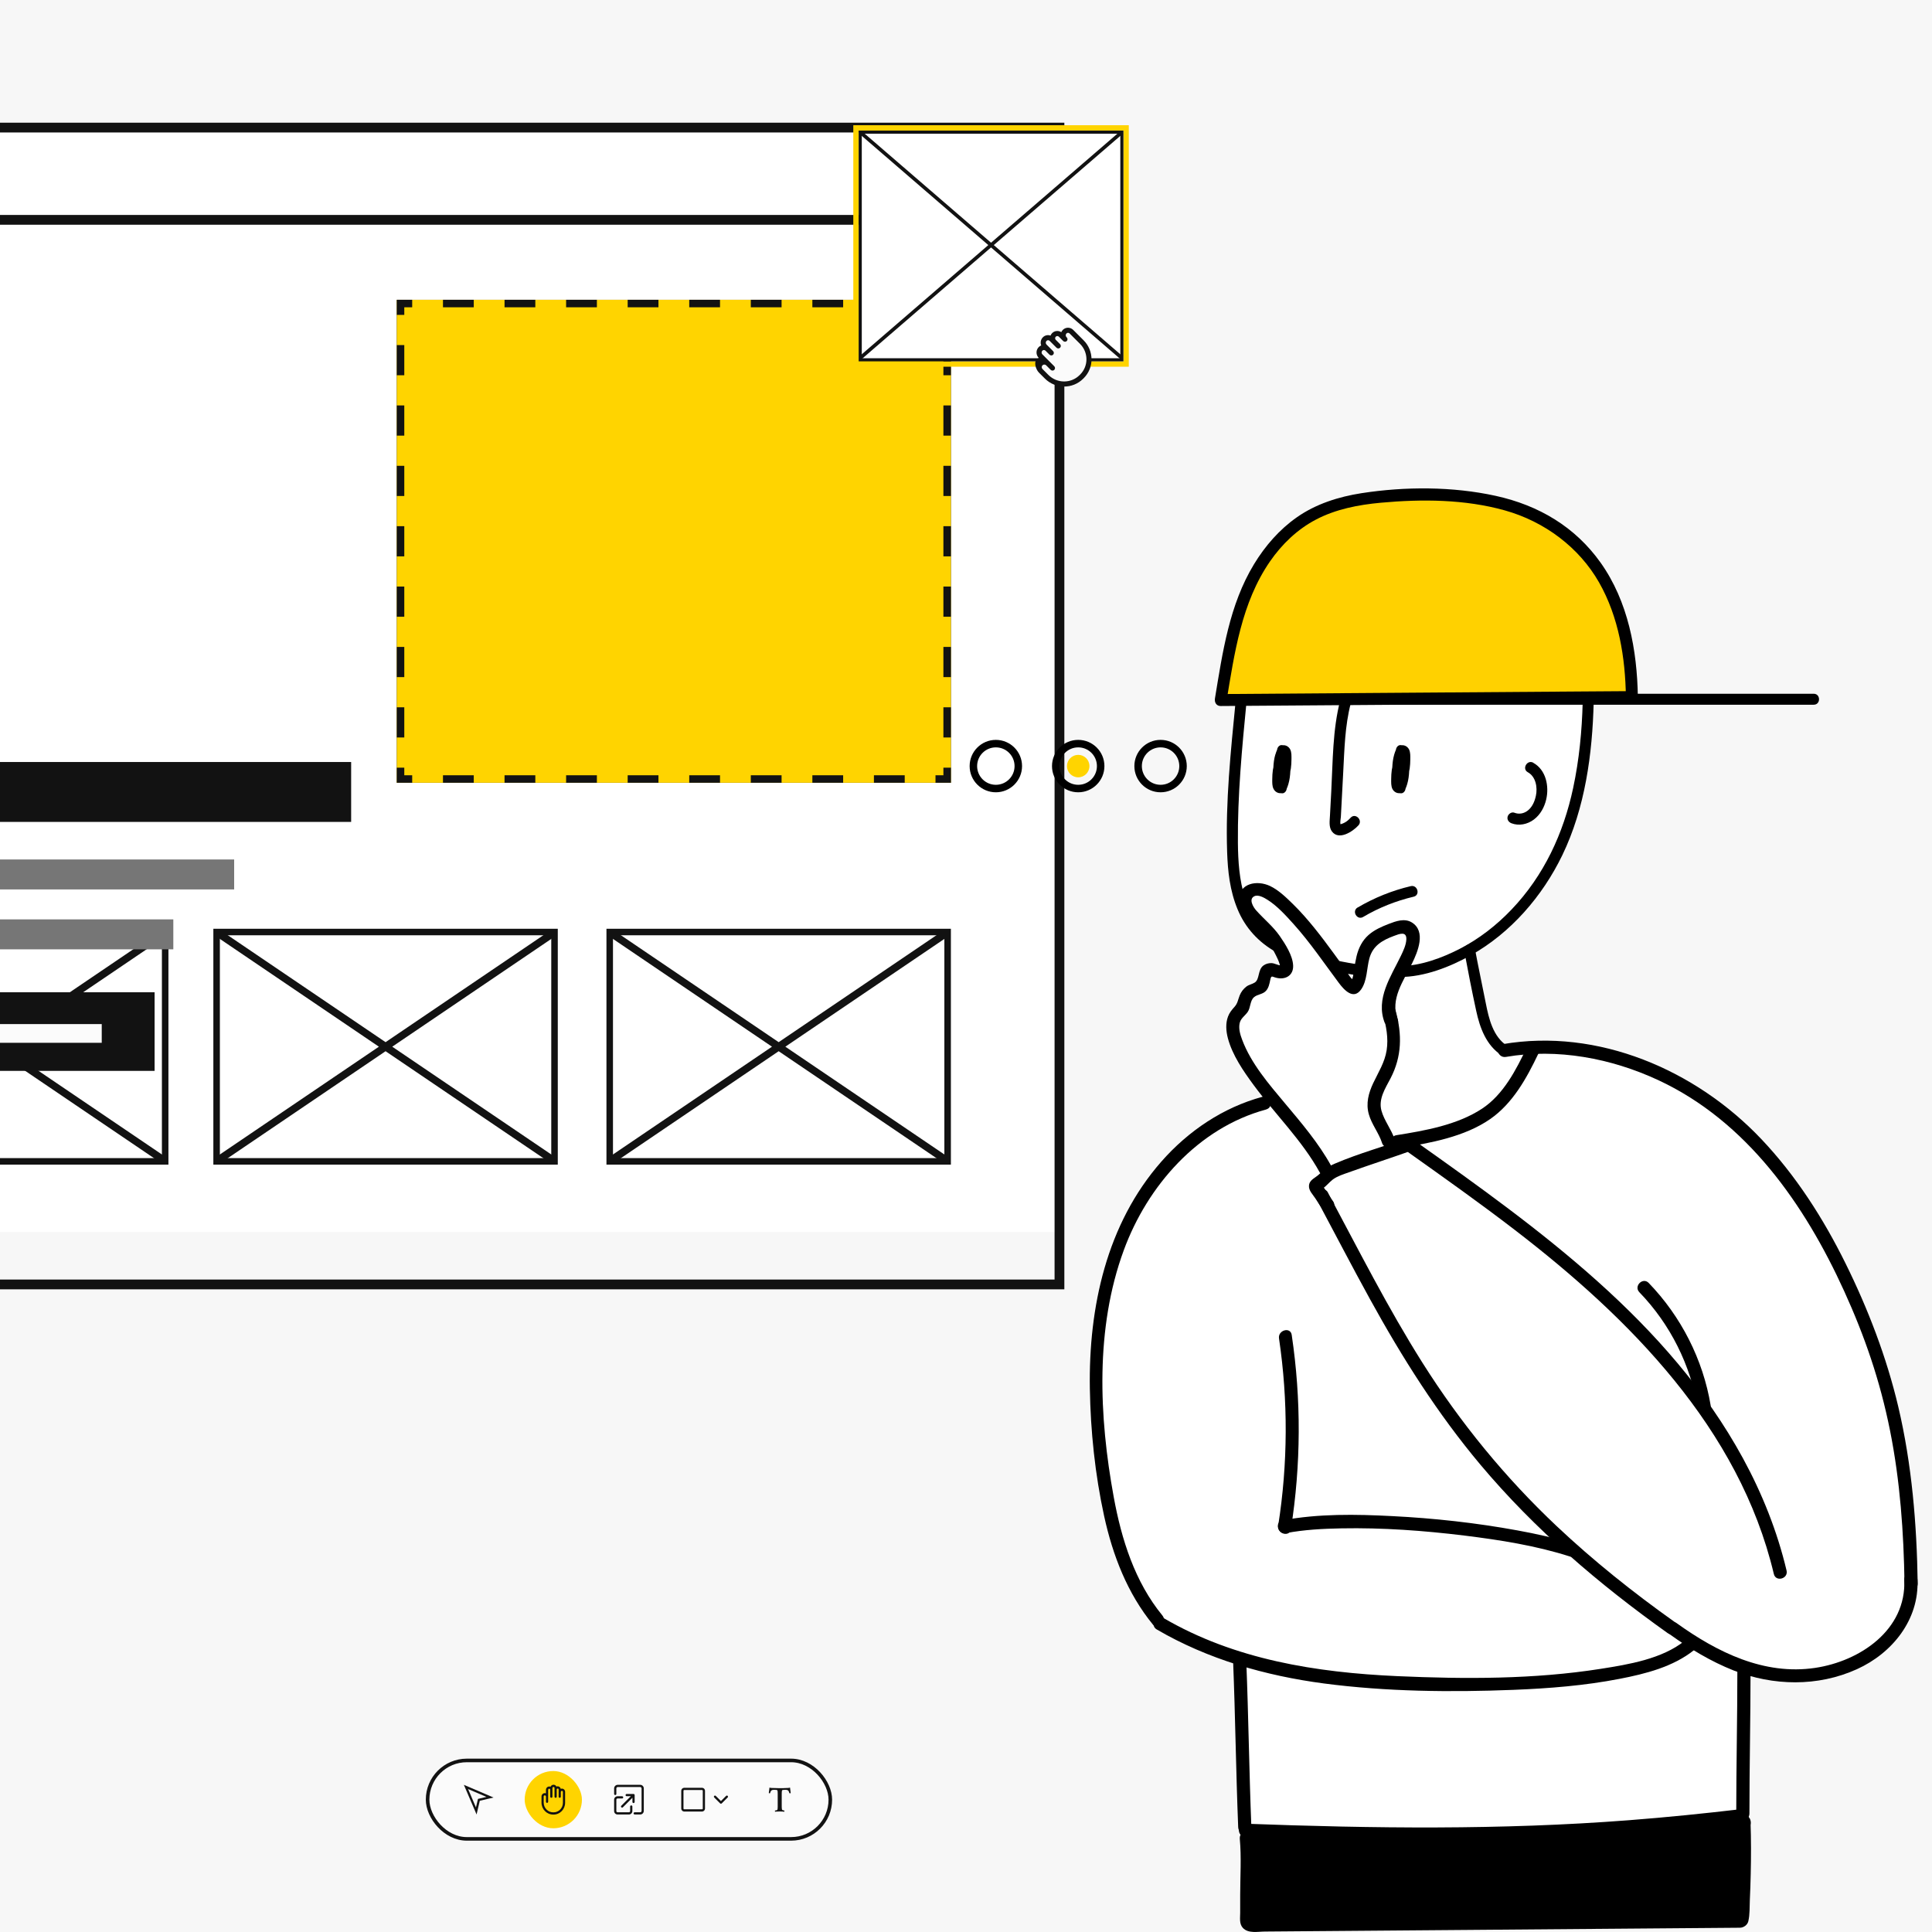 <svg width="1080" height="1080" viewBox="0 0 1080 1080" fill="none" xmlns="http://www.w3.org/2000/svg">
<rect x="0" y="0" width="1080" height="1080" fill="#333333" stroke="none"/>
<g clip-path="url(#clip0_3770_7703)">
<rect width="1080" height="1080" fill="#F7F7F7"/>
<path d="M-148.616 71.32H594.337V688.704H-148.616V71.32Z" fill="white"/>
<path d="M594.977 68.59V720.738H-155.534V68.59H594.977ZM-150.069 715.273H589.511V74.055H-150.069V715.273Z" fill="#121212"/>
<path d="M564.635 96.547V102.012H503.401V96.547H564.635Z" fill="#121212"/>
<path d="M591.381 120.16V125.625H-151.569V120.16H591.381Z" fill="#121212"/>
<path d="M531.553 167.59V437.564H221.814V167.59H531.553ZM225.459 433.92H527.908V171.234H225.459V433.92Z" fill="#121212"/>
<path d="M221.814 167.59H531.553V437.564H221.814V167.59Z" fill="#FFD400"/>
<path d="M226 429.128V433.379H230.419V437.564H221.814V429.128H226ZM264.834 433.379V437.564H247.625V433.379H264.834ZM299.249 433.379V437.564H282.04V433.379H299.249ZM333.664 433.379V437.564H316.458V433.379H333.664ZM368.079 433.379V437.564H350.873V433.379H368.079ZM402.494 433.379V437.564H385.288V433.379H402.494ZM436.909 433.379V437.564H419.703V433.379H436.909ZM471.327 433.379V437.564H454.118V433.379H471.327ZM505.742 433.379V437.564H488.533V433.379H505.742ZM531.553 429.128V437.564H522.948V433.379H527.367V429.128H531.553ZM226 395.381V412.254H221.814V395.381H226ZM531.553 395.381V412.254H527.367V395.381H531.553ZM226 361.634V378.507H221.814V361.634H226ZM531.553 361.634V378.507H527.367V361.634H531.553ZM226 327.887V344.761H221.814V327.887H226ZM531.553 327.887V344.761H527.367V327.887H531.553ZM226 294.14V311.014H221.814V294.14H226ZM531.553 294.14V311.014H527.367V294.14H531.553ZM226 260.394V277.267H221.814V260.394H226ZM531.553 260.394V277.267H527.367V260.394H531.553ZM226 226.647V243.52H221.814V226.647H226ZM531.553 226.647V243.52H527.367V226.647H531.553ZM226 192.9V209.773H221.814V192.9H226ZM531.553 192.9V209.773H527.367V192.9H531.553ZM230.419 167.59V171.775H226V176.027H221.814V167.59H230.419ZM531.553 167.59V176.027H527.367V171.775H522.948V167.59H531.553ZM264.834 167.59V171.775H247.625V167.59H264.834ZM299.249 167.59V171.775H282.04V167.59H299.249ZM333.664 167.59V171.775H316.458V167.59H333.664ZM368.079 167.59V171.775H350.873V167.59H368.079ZM402.494 167.59V171.775H385.288V167.59H402.494ZM436.909 167.59V171.775H419.703V167.59H436.909ZM471.327 167.59V171.775H454.118V167.59H471.327ZM505.742 167.59V171.775H488.533V167.59H505.742Z" fill="#121212"/>
<path d="M311.806 519.184V651.032H119.266V519.184H311.806ZM122.91 647.388H308.161V522.828H122.91V647.388Z" fill="#121212"/>
<path d="M310.888 523.009L219.268 585.107L310.888 647.205L308.538 650.672L215.536 587.635L122.534 650.672L120.184 647.205L211.802 585.107L120.184 523.009L122.534 519.543L215.536 582.577L308.538 519.543L310.888 523.009Z" fill="#121212"/>
<path d="M531.553 519.184V651.032H339.013V519.184H531.553ZM342.657 647.388H527.909V522.828H342.657V647.388Z" fill="#121212"/>
<path d="M530.634 523.009L439.014 585.107L530.634 647.205L528.284 650.672L435.282 587.635L342.28 650.672L339.93 647.205L431.548 585.107L339.93 523.009L342.28 519.543L435.282 582.577L528.284 519.543L530.634 523.009Z" fill="#121212"/>
<path d="M94.151 519.184V651.032H-98.389V519.184H94.151ZM-94.745 647.388H90.507V522.828H-94.745V647.388Z" fill="#121212"/>
<path d="M93.234 523.009L1.614 585.107L93.234 647.205L90.883 650.672L-2.118 587.635L-95.12 650.672L-97.471 647.205L-5.852 585.107L-97.471 523.009L-95.12 519.543L-2.118 582.577L90.883 519.543L93.234 523.009Z" fill="#121212"/>
<path d="M196.296 425.969V459.454H-39.147V425.969H196.296Z" fill="#121212"/>
<path d="M130.896 480.453L130.896 497.196L-39.147 497.196L-39.147 480.453L130.896 480.453Z" fill="#767676"/>
<path d="M96.887 513.938L96.887 530.68L-39.147 530.68L-39.147 513.938L96.887 513.938Z" fill="#767676"/>
<path d="M-39.147 554.68H86.423V598.629H-39.147V554.68Z" fill="#121212"/>
<path d="M56.878 572.469L56.878 582.933L-15.141 582.933L-15.141 572.469L56.878 572.469Z" fill="#FBFBFB"/>
<path d="M567.148 428.247C567.148 422.468 562.463 417.783 556.684 417.783C550.905 417.783 546.22 422.468 546.22 428.247C546.22 434.027 550.905 438.712 556.684 438.712C562.463 438.712 567.148 434.027 567.148 428.247ZM571.334 428.247C571.334 436.338 564.775 442.897 556.684 442.897C548.593 442.897 542.034 436.338 542.034 428.247C542.034 420.157 548.593 413.598 556.684 413.598C564.775 413.598 571.334 420.157 571.334 428.247Z" fill="black"/>
<path d="M613.19 428.247C613.19 422.468 608.505 417.783 602.726 417.783C596.947 417.783 592.262 422.468 592.262 428.247C592.262 434.027 596.947 438.712 602.726 438.712C608.505 438.712 613.19 434.027 613.19 428.247ZM617.376 428.247C617.376 436.338 610.817 442.897 602.726 442.897C594.635 442.897 588.076 436.338 588.076 428.247C588.076 420.157 594.635 413.598 602.726 413.598C610.817 413.598 617.376 420.157 617.376 428.247Z" fill="black"/>
<path d="M609.004 428.247C609.004 431.715 606.193 434.526 602.726 434.526C599.258 434.526 596.447 431.715 596.447 428.247C596.447 424.78 599.258 421.969 602.726 421.969C606.193 421.969 609.004 424.78 609.004 428.247Z" fill="#FFD400"/>
<path d="M659.232 428.247C659.232 422.468 654.547 417.783 648.768 417.783C642.989 417.783 638.304 422.468 638.304 428.247C638.304 434.027 642.989 438.712 648.768 438.712C654.547 438.712 659.232 434.027 659.232 428.247ZM663.418 428.247C663.418 436.338 656.859 442.897 648.768 442.897C640.677 442.897 634.118 436.338 634.118 428.247C634.118 420.157 640.677 413.598 648.768 413.598C656.859 413.598 663.418 420.157 663.418 428.247Z" fill="black"/>
<rect x="239.033" y="984.094" width="225.122" height="43.853" rx="21.927" fill="#FBFBFB"/>
<rect x="239.033" y="984.094" width="225.122" height="43.853" rx="21.927" stroke="#121212" stroke-width="2"/>
<rect x="251.302" y="990.02" width="32" height="32" rx="16" fill="#FBFBFB"/>
<path d="M275.887 1004.83L268.213 1006.64L266.409 1014.31L259.302 997.727L275.887 1004.83ZM266.062 1010.35L267.178 1005.6L271.923 1004.49L261.67 1000.09L266.062 1010.35Z" fill="#121212"/>
<rect x="293.302" y="990.02" width="32" height="32" rx="16" fill="#FFD400"/>
<path fill-rule="evenodd" clip-rule="evenodd" d="M309.445 998.931C309.096 998.931 308.814 999.219 308.814 999.574V1004.36C308.814 1004.7 308.539 1004.98 308.2 1004.98C307.862 1004.98 307.587 1004.7 307.587 1004.36V1000.45C307.587 1000.15 307.347 999.907 307.051 999.907C306.703 999.907 306.42 1000.2 306.42 1000.55V1007.19C306.42 1007.54 306.145 1007.82 305.807 1007.82C305.468 1007.82 305.193 1007.54 305.193 1007.19V1004.26C305.193 1003.91 304.911 1003.62 304.562 1003.62C304.213 1003.62 303.931 1003.91 303.931 1004.26V1007.68C303.931 1010.68 306.314 1013.11 309.254 1013.11H309.445C312.332 1013.11 314.672 1010.72 314.672 1007.78V1001.65C314.672 1001.35 314.433 1001.1 314.137 1001.1C313.788 1001.1 313.505 1001.39 313.505 1001.75V1004.36C313.505 1004.7 313.231 1004.98 312.892 1004.98C312.553 1004.98 312.279 1004.7 312.279 1004.36V1000.36C312.279 1000.05 312.039 999.809 311.743 999.809C311.447 999.809 311.207 1000.05 311.207 1000.36V1004.36C311.207 1004.7 310.933 1004.98 310.594 1004.98C310.255 1004.98 309.981 1004.7 309.981 1004.36V999.477C309.981 999.175 309.741 998.931 309.445 998.931ZM311.038 998.708C311.254 998.612 311.492 998.558 311.743 998.558C312.59 998.558 313.297 999.167 313.467 999.979C313.674 999.897 313.9 999.852 314.137 999.852C315.11 999.852 315.899 1000.66 315.899 1001.65V1007.78C315.899 1011.41 313.009 1014.36 309.445 1014.36H309.254C305.636 1014.36 302.704 1011.37 302.704 1007.68V1004.26C302.704 1003.21 303.536 1002.37 304.562 1002.37C304.784 1002.37 304.996 1002.41 305.193 1002.48V1000.55C305.193 999.504 306.025 998.656 307.051 998.656C307.299 998.656 307.534 998.708 307.748 998.802C308.038 998.141 308.689 997.68 309.445 997.68C310.149 997.68 310.756 998.1 311.038 998.708Z" fill="#121212"/>
<path fill-rule="evenodd" clip-rule="evenodd" d="M349.694 1003.46C349.694 1003.12 349.972 1002.84 350.316 1002.84H354.151C354.495 1002.84 354.773 1003.12 354.773 1003.46V1007.3C354.773 1007.64 354.495 1007.92 354.151 1007.92C353.808 1007.92 353.529 1007.64 353.529 1007.3V1004.96L348.199 1010.29C347.956 1010.54 347.562 1010.54 347.319 1010.29C347.076 1010.05 347.076 1009.66 347.319 1009.41L352.65 1004.08H350.316C349.972 1004.08 349.694 1003.81 349.694 1003.46ZM345.202 1005.36C344.84 1005.36 344.546 1005.66 344.546 1006.02V1012.41C344.546 1012.77 344.84 1013.07 345.202 1013.07H351.594C351.957 1013.07 352.251 1012.77 352.251 1012.41V1009.85C352.251 1009.51 352.529 1009.23 352.873 1009.23C353.216 1009.23 353.495 1009.51 353.495 1009.85V1012.41C353.495 1013.46 352.644 1014.31 351.594 1014.31H345.202C344.153 1014.31 343.302 1013.46 343.302 1012.41V1006.02C343.302 1004.97 344.153 1004.12 345.202 1004.12H347.759C348.103 1004.12 348.381 1004.4 348.381 1004.74C348.381 1005.08 348.103 1005.36 347.759 1005.36H345.202Z" fill="#121212"/>
<path fill-rule="evenodd" clip-rule="evenodd" d="M345.306 998.97C344.886 998.97 344.546 999.311 344.546 999.731V1002.82C344.546 1003.17 344.267 1003.44 343.924 1003.44C343.58 1003.44 343.302 1003.17 343.302 1002.82V999.731C343.302 998.624 344.199 997.727 345.306 997.727H357.883C358.99 997.727 359.887 998.624 359.887 999.731V1012.31C359.887 1013.41 358.99 1014.31 357.883 1014.31H354.791C354.447 1014.31 354.169 1014.03 354.169 1013.69C354.169 1013.35 354.447 1013.07 354.791 1013.07H357.883C358.303 1013.07 358.643 1012.73 358.643 1012.31V999.731C358.643 999.311 358.303 998.97 357.883 998.97H345.306Z" fill="#121212"/>
<path d="M392.436 1011.41V1012.66H382.484V1011.41H392.436ZM392.851 1011V1001.04C392.85 1000.82 392.664 1000.63 392.436 1000.63H382.484C382.256 1000.63 382.07 1000.82 382.07 1001.04V1011C382.07 1011.22 382.256 1011.41 382.484 1011.41V1012.66L382.315 1012.65C381.535 1012.57 380.914 1011.95 380.835 1011.17L380.826 1011V1001.04C380.826 1000.19 381.479 999.48 382.315 999.396L382.484 999.387H392.436L392.605 999.396C393.442 999.48 394.095 1000.19 394.095 1001.04V1011L394.086 1011.17C394.007 1011.95 393.386 1012.57 392.605 1012.65L392.436 1012.66V1011.41C392.665 1011.41 392.851 1011.23 392.851 1011Z" fill="#121212"/>
<path d="M406.765 1003.92C406.977 1004.13 407.004 1004.46 406.845 1004.7L406.765 1004.8L403.449 1008.12L403.354 1008.19C403.252 1008.26 403.132 1008.3 403.008 1008.3C402.885 1008.3 402.765 1008.26 402.663 1008.19L402.569 1008.12L399.251 1004.8L399.172 1004.7C399.013 1004.46 399.039 1004.13 399.251 1003.92C399.494 1003.68 399.888 1003.68 400.131 1003.92L403.009 1006.8L405.886 1003.92L405.984 1003.84C406.225 1003.68 406.553 1003.71 406.765 1003.92Z" fill="#121212"/>
<path d="M433.266 1012.76C433.213 1012.7 433.186 1012.6 433.186 1012.44C433.186 1012.2 433.213 1012.08 433.266 1012.08C433.372 1012.08 433.525 1012.06 433.724 1012.02C433.924 1011.98 434.109 1011.93 434.282 1011.86C434.455 1011.78 434.555 1011.71 434.581 1011.64C434.687 1011.25 434.741 1010.7 434.741 1009.99V1002.77C434.741 1001.66 434.681 1001.01 434.561 1000.84C434.455 1000.61 433.824 1000.5 432.668 1000.5C432.017 1000.5 431.539 1000.63 431.233 1000.9C430.928 1001.15 430.675 1001.64 430.476 1002.35C430.463 1002.43 430.396 1002.47 430.277 1002.47C430.038 1002.47 429.865 1002.42 429.759 1002.31L430.137 999.285C430.43 999.352 430.689 999.405 430.915 999.445C431.14 999.471 431.34 999.484 431.512 999.484C432.708 999.511 433.664 999.538 434.382 999.564C435.112 999.577 435.677 999.591 436.076 999.604C436.487 999.604 436.793 999.604 436.992 999.604C437.192 999.604 437.351 999.604 437.47 999.604C437.603 999.591 437.756 999.584 437.929 999.584C438.101 999.571 438.367 999.557 438.726 999.544C439.085 999.518 439.596 999.498 440.26 999.484C440.433 999.484 440.632 999.471 440.858 999.445C441.084 999.405 441.343 999.352 441.635 999.285L442.014 1002.33C441.921 1002.43 441.741 1002.47 441.476 1002.47C441.37 1002.47 441.303 1002.44 441.277 1002.37C441.091 1001.64 440.845 1001.15 440.539 1000.9C440.234 1000.63 439.755 1000.5 439.104 1000.5C437.882 1000.5 437.238 1000.61 437.172 1000.84C437.052 1001.21 436.992 1001.84 436.992 1002.71V1009.91C436.992 1010.62 437.052 1011.2 437.172 1011.64C437.185 1011.69 437.271 1011.76 437.431 1011.84C437.603 1011.91 437.789 1011.97 437.989 1012.02C438.188 1012.06 438.327 1012.08 438.407 1012.08C438.46 1012.08 438.487 1012.2 438.487 1012.44C438.487 1012.5 438.48 1012.56 438.467 1012.62C438.467 1012.67 438.46 1012.72 438.447 1012.76C437.955 1012.72 437.504 1012.68 437.092 1012.66C436.68 1012.63 436.288 1012.62 435.916 1012.62C435.677 1012.62 435.365 1012.63 434.98 1012.66C434.608 1012.67 434.256 1012.68 433.924 1012.7C433.591 1012.72 433.372 1012.74 433.266 1012.76Z" fill="#121212"/>
<rect x="478.5" y="71.5" width="151" height="132" stroke="#FFD400" stroke-width="3"/>
<path d="M481 200L627 74M481 74L627 200" stroke="#FFD400" stroke-width="3"/>
<rect x="480.871" y="73.871" width="146.259" height="127.259" fill="white" stroke="#121212" stroke-width="1.741"/>
<path d="M481 200L627 74M481 74L627 200" stroke="#121212" stroke-width="2"/>
<path d="M591 186.932L594.5 187.432C596 185.932 595 186.432 596 185.432C597 184.432 597.5 185.432 599 185.932C600.5 186.432 600.5 186.932 601.5 187.432C602.5 187.932 602.5 189.432 604 190.932L606.5 193.432C607.5 194.432 607.5 194.932 608 196.686L608.052 196.871C608.501 198.443 608.518 198.504 609 200.432C609.5 202.432 608.5 204.432 608 205.432C607.5 206.432 607.5 207.432 606.5 208.432C605.5 209.432 605.5 210.432 604.5 210.932C603.5 211.432 602.762 212.432 601.5 213.432C600.238 214.432 599 214.432 597.5 214.932C596 215.432 596 214.932 595 214.432C594 213.932 593.5 213.932 592 213.932C590.5 213.932 591 213.432 588 212.432C585 211.432 586.5 211.932 584.5 210.432C582.5 208.932 583.5 209.432 583 208.432C582.5 207.432 582 206.932 582 205.432C582 203.932 582.5 204.432 582.5 203.432C582.5 202.432 583 202.432 582.5 199.432C582 197.432 582 198.432 582 196.932C582 195.432 582 196.432 582.5 195.432C583 194.432 583 194.932 584 193.432V191.932C584 191.532 584.333 190.432 584.5 189.932L587 189.432L589.5 188.932L591 186.932Z" fill="#FBFBFB"/>
<path fill-rule="evenodd" clip-rule="evenodd" d="M585.012 190.547C584.443 191.115 584.447 192.041 585.021 192.615L588.681 196.275C589.238 196.832 589.242 197.732 588.689 198.284C588.137 198.837 587.238 198.833 586.68 198.276L584.438 196.033C583.951 195.546 583.165 195.543 582.683 196.025C582.114 196.594 582.118 197.52 582.692 198.094L589.344 204.746C589.901 205.303 589.905 206.203 589.353 206.755C588.8 207.308 587.901 207.304 587.344 206.747L584.824 204.227C584.25 203.653 583.324 203.649 582.755 204.218C582.187 204.787 582.19 205.713 582.764 206.286L586.071 209.594C590.907 214.429 598.714 214.462 603.508 209.668L603.821 209.355C608.529 204.647 608.497 196.98 603.748 192.232L597.922 186.406C597.436 185.92 596.65 185.916 596.168 186.399C595.599 186.968 595.603 187.894 596.176 188.467L596.333 188.623C596.89 189.181 596.894 190.08 596.341 190.633C595.789 191.185 594.889 191.181 594.332 190.624L591.932 188.224C591.445 187.737 590.66 187.734 590.177 188.216C589.695 188.699 589.698 189.484 590.184 189.971L592.585 192.371C593.142 192.928 593.146 193.828 592.593 194.38C592.041 194.933 591.142 194.929 590.584 194.372L586.767 190.554C586.28 190.067 585.494 190.064 585.012 190.547ZM587.251 187.589C587.448 187.082 587.751 186.607 588.16 186.199C589.54 184.818 591.676 184.646 593.262 185.679C593.469 185.208 593.765 184.767 594.15 184.381C595.738 182.794 598.322 182.805 599.923 184.406L605.749 190.232C611.611 196.094 611.651 205.56 605.838 211.373L605.526 211.685C599.626 217.585 590.021 217.544 584.071 211.594L580.764 208.287C579.076 206.599 577.807 202.617 579.48 200.943C579.842 200.581 580.252 200.299 580.691 200.094C579.003 198.406 578.992 195.681 580.665 194.008C581.069 193.604 581.537 193.304 582.037 193.107C581.443 191.567 581.761 189.763 582.994 188.529C584.142 187.382 585.81 187.069 587.251 187.589Z" fill="#121212"/>
<g clip-path="url(#clip1_3770_7703)">
<path d="M649.04 649.327C664.067 632.227 683.514 619.091 705.581 613.129C705.581 613.129 705.581 613.129 705.613 613.129C703.911 610.967 702.209 608.805 700.572 606.61C694.809 598.781 688.589 589.805 686.101 580.273C685.086 576.375 684.759 572.083 686.199 568.25C686.985 566.154 688.262 564.582 689.735 562.944C691.666 560.814 691.667 559.078 692.714 556.457C693.5 554.492 694.744 552.854 696.414 551.544C697.887 550.397 699.655 550.201 701.128 549.251C704.042 547.416 702.667 542.011 706.137 539.62C707.381 538.768 708.855 538.375 710.361 538.375C711.998 538.375 713.635 539.358 715.173 539.554C715.075 539.096 714.977 538.637 714.813 538.178C714.355 536.77 713.667 535.394 713.013 534.051C712.521 533.035 711.965 532.053 711.408 531.07C702.47 525.632 695.693 517.999 691.667 508.205C687.476 498.082 686.199 487.01 685.839 476.167C684.922 448.748 687.738 421.166 690.39 393.911H683.22C679.291 393.911 679.258 387.785 683.22 387.785H886.891C887.906 387.785 889.052 388.342 889.543 389.292C892.13 394.402 890.427 401.806 890.034 407.375C889.445 415.237 888.528 423.066 887.284 430.83C884.894 445.702 881.129 460.41 874.974 474.201C864.465 497.787 847.015 518.982 824.752 532.347C826.553 541.88 828.583 551.347 830.449 560.847C832.02 568.938 834.246 578.143 840.958 583.483C894.061 574.868 948.081 598.388 984.422 636.682C1003.77 657.091 1019.09 681.037 1031.53 706.196C1044.2 731.78 1054.48 758.576 1061.03 786.388C1068.66 818.818 1071.38 852.134 1071.84 885.318C1071.84 885.547 1071.74 885.711 1071.74 885.907C1071.41 907.004 1056.81 924.529 1037.92 933.079C1019.13 941.596 998.009 942.448 978.365 936.945C978.3 962.562 977.776 988.179 977.743 1013.76C977.743 1014.55 977.514 1015.14 977.186 1015.66C976.794 1017.07 975.68 1018.35 973.88 1018.55C902.508 1027.03 830.907 1029.98 759.044 1028.64C737.665 1028.24 718.022 1026.6 696.676 1025.79C693.369 1025.65 691.699 1023 693.074 1020.87C691.863 990.472 690.422 960.039 689.211 929.64C674.38 924.824 660.04 918.633 646.486 910.738C645.537 910.181 645.013 909.428 644.816 908.609C644.686 908.478 644.555 908.347 644.424 908.216C630.051 890.69 621.866 869.43 617.053 847.449C611.979 824.191 609.458 799.982 609.065 776.2C608.312 730.764 618.396 684.116 649.073 649.229L649.04 649.327Z" fill="white"/>
<path d="M974.044 1018.61C902.967 1027.06 831.661 1030.04 760.092 1028.7C738.746 1028.31 717.4 1027.62 696.087 1026.83C691.372 1026.67 691.34 1019.3 696.087 1019.46C767.524 1022.12 839.027 1023.03 910.366 1017.53C931.646 1015.89 952.862 1013.73 974.044 1011.24C978.726 1010.68 978.693 1018.05 974.044 1018.61Z" fill="black"/>
<path d="M1064.63 885.316C1064.21 856.653 1062.18 827.924 1056.55 799.752C1050.92 771.58 1042.3 746.782 1030.91 721.754C1008.85 673.305 976.499 626.854 926.964 603.792C900.675 591.573 870.587 585.873 841.809 590.82C837.16 591.606 835.196 584.53 839.845 583.711C893.341 574.506 947.95 598.125 984.553 636.714C1003.9 657.122 1019.22 681.069 1031.66 706.227C1044.11 731.385 1054.61 758.607 1061.16 786.419C1068.79 818.817 1071.51 852.132 1072 885.316C1072.07 890.066 1064.7 890.066 1064.63 885.316Z" fill="black"/>
<path d="M780.554 634.586C796.596 632.03 814.537 628.886 828.386 619.812C840.401 611.95 847.539 598.027 853.53 585.415C855.56 581.124 861.911 584.858 859.881 589.15C853.399 602.745 845.64 616.798 833.002 625.577C818.63 635.536 799.412 639.008 782.518 641.694C777.869 642.448 775.872 635.339 780.554 634.586Z" fill="black"/>
<path d="M824.425 529.988C826.324 540.307 828.583 550.593 830.58 560.879C832.283 569.494 834.607 579.453 842.432 584.596C845.706 586.758 842.661 592.065 839.354 589.903C830.777 584.301 827.241 574.539 825.178 564.941C822.788 553.901 820.595 542.764 818.532 531.626C817.812 527.76 823.705 526.122 824.425 529.988Z" fill="black"/>
<path d="M746.636 536.801C748.994 537.326 751.384 537.784 753.773 538.21C754.952 538.407 756.098 538.603 757.277 538.8C757.833 538.898 758.39 538.963 758.979 539.062C759.274 539.095 759.536 539.127 759.83 539.193C759.143 539.095 760.321 539.258 760.42 539.258C761.991 539.455 763.563 540.536 763.497 542.338C763.432 543.812 762.122 545.613 760.42 545.417C755.247 544.762 750.107 543.844 744.999 542.763C743.428 542.436 742.38 540.503 742.871 538.996C743.395 537.358 744.967 536.507 746.636 536.867V536.801Z" fill="black"/>
<path d="M890.886 392.436C890.165 421.459 886.106 451.663 873.337 478.066C862.239 500.997 844.527 521.503 822.166 534.017C810.576 540.536 796.171 546.137 782.682 546.137C778.753 546.137 778.721 540.012 782.682 540.012C793.944 540.012 806.124 535.491 815.978 530.413C826.848 524.812 836.571 517.245 844.985 508.4C863.025 489.531 873.992 465.88 879.394 440.525C882.766 424.735 884.338 408.585 884.731 392.468C884.829 388.537 890.951 388.505 890.853 392.468L890.886 392.436Z" fill="black"/>
<path d="M713.374 532.251C703.519 526.747 696.12 518.722 691.798 508.272C687.477 497.822 686.331 487.077 685.971 476.234C685.021 448.16 688.001 419.955 690.718 392.045C691.111 388.147 697.233 388.114 696.84 392.045C694.287 418.317 691.766 444.688 691.995 471.124C692.093 481.508 692.781 492.024 695.956 501.982C699.492 512.956 706.4 521.375 716.451 526.977C719.889 528.909 716.811 534.183 713.374 532.284V532.251Z" fill="black"/>
<path d="M683.351 387.816C769.259 387.816 855.167 387.816 941.076 387.816C965.335 387.816 989.628 387.816 1013.89 387.816C1017.82 387.816 1017.85 393.942 1013.89 393.942C927.98 393.942 842.072 393.942 756.164 393.942C731.904 393.942 707.611 393.942 683.351 393.942C679.423 393.942 679.39 387.816 683.351 387.816Z" fill="black"/>
<path d="M682.402 391.357C685.545 372.357 688.688 350.966 695.89 333.113C703.126 315.26 714.814 298.586 731.478 288.955C747.356 279.75 766.28 277.653 784.614 276.932C816.895 275.655 851.73 278.931 876.546 299.634C902.999 321.713 911.872 355.257 912.265 389.719L682.402 391.357Z" fill="#FFD100"/>
<path d="M679.16 390.472C683.416 364.692 687.214 338.027 701.063 315.292C707.251 305.137 715.174 296.03 724.93 289.184C735.603 281.682 748.306 277.686 761.107 275.688C785.498 271.92 811.984 271.888 836.146 277.194C860.307 282.501 880.573 294.622 894.684 314.441C910.169 336.192 915.178 363.48 915.571 389.686C915.571 391.488 914.033 392.995 912.232 393.028C886.237 393.224 860.275 393.388 834.279 393.585C793.159 393.879 752.038 394.174 710.918 394.469C701.39 394.535 691.863 394.6 682.336 394.666C678.047 394.666 678.047 388.016 682.336 387.983C708.331 387.786 734.293 387.623 760.289 387.426C801.409 387.131 842.53 386.836 883.65 386.541C893.178 386.476 902.705 386.41 912.232 386.345L908.892 389.686C908.565 367.607 904.931 344.971 893.865 325.546C882.799 306.12 863.548 291.575 841.22 285.318C818.925 279.062 794.763 278.931 771.845 281.027C759.405 282.174 746.734 284.598 735.603 290.461C725.225 295.899 716.614 304.187 709.968 313.785C693.991 336.913 690.063 365.15 685.577 392.241C684.89 396.467 678.44 394.666 679.16 390.472Z" fill="black"/>
<path d="M755.083 393.156C751.809 405.768 751.547 418.871 750.859 431.844C750.499 438.461 750.139 445.078 749.812 451.662C749.714 453.3 749.648 454.971 749.55 456.609C749.55 457.231 748.928 460.179 749.419 460.671C749.419 461.228 749.484 461.228 749.517 460.704C750.27 460.507 750.99 460.212 751.645 459.852C752.987 459.164 754.002 458.181 755.017 457.1C757.702 454.185 762.024 458.541 759.339 461.424C756.196 464.864 748.437 469.974 744.573 464.798C742.707 462.309 743.329 458.771 743.46 455.888C743.689 451.4 743.951 446.912 744.181 442.424C745.097 425.488 744.901 407.995 749.19 391.485C750.172 387.685 756.098 389.291 755.083 393.123V393.156Z" fill="black"/>
<path d="M857.099 426.406C864.236 430.337 866.07 439.509 864.335 446.913C863.32 451.269 861.061 455.397 857.459 458.116C853.858 460.835 849.078 461.818 844.92 460.212C843.381 459.623 842.301 458.149 842.792 456.445C843.185 454.971 845.018 453.694 846.557 454.316C849.143 455.331 851.926 454.807 854.12 453.038C856.608 451.04 857.918 447.928 858.572 444.849C859.587 440.164 858.54 434.137 854.054 431.68C850.617 429.78 853.694 424.473 857.132 426.373L857.099 426.406Z" fill="black"/>
<path d="M774.072 571.79C768.801 558.26 777.542 545.911 783.173 534.183C784.483 531.431 785.989 528.287 786.153 525.175C786.382 520.392 782.289 522.03 779.245 523.176C772.729 525.601 767.426 528.647 765.494 535.723C763.988 541.226 764.283 548.236 760.911 553.052C756.556 559.276 751.285 553.281 748.371 549.383C740.088 538.311 732.329 526.78 723.064 516.494C718.775 511.744 714.028 506.47 708.593 503.03C706.792 501.884 703.551 499.984 701.325 500.934C697.756 502.473 700.572 507.125 702.274 508.992C706.661 513.906 711.638 517.837 715.436 523.307C718.513 527.795 722.605 534.085 722.867 539.687C723.129 545.288 718.611 547.811 713.635 546.631C710.95 546.009 710.688 544.928 710.066 547.843C709.608 550.005 709.215 552.2 707.676 553.904C705.81 555.935 702.962 555.738 700.997 557.442C698.706 559.407 699.164 563.24 697.462 565.697C695.825 568.022 693.435 569.267 692.911 572.281C692.387 575.295 693.304 578.407 694.351 581.159C699.328 594.524 709.379 606.12 718.415 616.898C727.451 627.675 737.109 638.977 744.115 651.687C746.407 655.847 740.056 659.582 737.764 655.422C727.844 637.437 712.98 623.056 700.834 606.612C695.072 598.782 688.851 589.807 686.363 580.274C685.348 576.376 685.021 572.084 686.461 568.252C687.247 566.155 688.524 564.583 689.997 562.945C691.929 560.816 691.929 559.079 692.976 556.459C693.762 554.493 695.006 552.855 696.676 551.545C698.149 550.399 699.917 550.202 701.39 549.252C704.304 547.418 702.929 542.012 706.399 539.621C707.644 538.769 709.117 538.376 710.623 538.376C712.489 538.376 714.355 539.687 716.09 539.654L715.599 540.211C715.501 539.523 715.337 538.868 715.075 538.212C714.617 536.804 713.93 535.428 713.275 534.085C712.063 531.628 710.688 529.302 709.15 527.042C706.236 522.816 702.634 519.475 698.935 515.97C695.235 512.464 692.289 508.402 692.42 503.227C692.649 493.53 702.765 491.892 709.935 495.266C714.748 497.559 718.873 501.589 722.671 505.29C726.96 509.483 730.921 514.004 734.686 518.656C738.451 523.307 741.922 527.959 745.392 532.709C747.324 535.33 749.223 537.983 751.154 540.604C752.398 542.307 755.41 548.171 757.604 548.499L754.756 548.859C756.458 548.04 756.72 542.995 757.015 541.357C757.44 539.031 757.8 536.673 758.357 534.38C759.47 529.892 761.533 525.732 765.036 522.652C768.277 519.802 772.271 518.033 776.265 516.494C780.259 514.954 785.17 513.12 789.263 515.675C797.317 520.687 792.504 532.119 789.361 538.54C784.614 548.236 776.92 558.588 781.307 569.824C783.042 574.247 775.905 576.147 774.203 571.79H774.072Z" fill="black"/>
<path d="M772.566 638.879C770.733 633.244 766.771 628.56 765.167 622.827C763.465 616.8 765.036 611.002 767.623 605.498C770.504 599.405 774.105 593.869 775.153 587.055C776.2 580.242 774.891 573.624 773.123 567.138C771.879 562.552 778.983 560.587 780.227 565.173C783.796 578.276 783.698 590.495 777.346 602.747C774.432 608.348 770.438 614.277 772.239 620.862C773.81 626.529 777.772 631.279 779.638 636.913C781.111 641.434 774.007 643.367 772.534 638.879H772.566Z" fill="black"/>
<path d="M758.913 507.318C768.146 501.881 778.197 497.819 788.608 495.362C792.438 494.444 794.075 500.374 790.245 501.258C780.292 503.617 770.798 507.384 761.991 512.593C758.586 514.591 755.508 509.317 758.913 507.286V507.318Z" fill="black"/>
<path d="M790.015 642.872C778.033 647.163 765.919 651.061 753.969 655.353C750.957 656.434 747.683 657.416 745.097 659.316C743.002 660.889 741.463 663.084 739.204 664.492C738.909 664.689 738.615 664.853 738.287 664.984C737.207 665.606 737.371 664.689 738.811 662.199C739.073 662.33 739.4 662.953 739.564 663.182C740.219 664.066 740.841 664.984 741.463 665.934C742.609 667.702 743.657 669.602 744.999 671.24C747.978 674.877 742.773 680.151 739.793 676.449C738.124 674.385 736.749 672.158 735.308 669.93C733.867 667.703 731.445 665.475 731.739 662.658C732.067 659.382 735.373 658.432 737.436 656.401C740.055 653.846 742.707 651.946 746.112 650.504C759.699 644.673 774.202 640.742 788.117 635.73C792.602 634.125 794.501 641.234 790.081 642.839L790.015 642.872Z" fill="black"/>
<path d="M791.26 637.994C860.569 687.164 932.694 738.857 974.306 815.151C985.077 834.904 993.491 856.001 998.697 877.916C999.777 882.535 992.705 884.5 991.592 879.881C972.276 798.477 910.857 736.728 846.59 687.394C827.273 672.554 807.401 658.468 787.528 644.349C783.697 641.63 787.364 635.243 791.26 637.994Z" fill="black"/>
<path d="M921.628 717.169C939.733 735.907 951.978 759.918 956.267 785.634C957.052 790.285 949.948 792.284 949.162 787.599C945.07 763.063 933.709 740.263 916.423 722.377C913.116 718.971 918.322 713.762 921.628 717.169Z" fill="black"/>
<path d="M650.35 904.447C690.161 927.738 735.767 934.945 781.176 936.976C818.892 938.647 857.492 938.778 894.88 932.881C910.431 930.424 929.093 927.378 941.796 917.19C945.462 914.242 950.701 919.45 947.001 922.398C935.313 931.767 919.795 935.698 905.357 938.483C885.811 942.283 865.84 943.855 845.967 944.641C810.871 946.017 775.021 945.657 740.121 941.071C707.414 936.747 675.232 927.574 646.618 910.868C642.525 908.476 646.225 902.088 650.35 904.512V904.447Z" fill="black"/>
<path d="M722.082 746.259C727.451 782.326 727.287 818.786 721.623 854.787C720.903 859.472 713.799 857.473 714.519 852.822C719.954 818.229 720.117 782.85 714.977 748.192C714.29 743.54 721.394 741.542 722.082 746.226V746.259Z" fill="black"/>
<path d="M716.975 849.872C737.044 846.105 757.964 846.465 778.263 847.513C801.704 848.693 825.178 851.28 848.259 855.506C858.834 857.439 869.376 859.732 879.624 863.008C884.109 864.449 882.21 871.558 877.659 870.116C858.572 863.991 838.438 860.846 818.598 858.389C795.844 855.605 772.861 853.934 749.943 854.36C739.565 854.556 729.121 855.08 718.939 857.013C714.29 857.898 712.326 850.789 716.975 849.905V849.872Z" fill="black"/>
<path d="M696.676 928.527C697.92 959.484 698.28 990.473 699.524 1021.46C699.721 1026.21 692.355 1026.21 692.158 1021.46C690.914 990.506 690.554 959.517 689.31 928.527C689.113 923.777 696.48 923.777 696.676 928.527Z" fill="black"/>
<path d="M970.573 1013.8C970.573 987.131 971.195 960.466 971.195 933.801C971.195 929.051 978.562 929.051 978.562 933.801C978.562 960.466 977.939 987.131 977.939 1013.8C977.939 1018.55 970.573 1018.55 970.573 1013.8Z" fill="black"/>
<path d="M742.348 666.724C759.47 698.696 775.84 731.192 795.222 761.886C816.371 795.365 841.417 825.994 870.26 853.184C890.854 872.576 912.985 890.233 936.034 906.612C939.864 909.331 936.198 915.719 932.302 912.967C893.964 885.68 857.95 854.952 827.601 818.82C803.636 790.288 783.763 758.84 765.822 726.213C755.64 707.737 745.949 688.999 735.996 670.392C733.77 666.199 740.122 662.498 742.348 666.658V666.724Z" fill="black"/>
<path d="M937.375 907.43C959.933 923.613 986.157 936.618 1014.67 932.359C1039.78 928.625 1065.75 911.099 1064.5 883.058C1064.31 878.308 1071.67 878.341 1071.87 883.058C1072.88 905.432 1057.79 924.137 1038.05 933.08C1016.18 943.006 991.166 942.514 969.034 933.768C956.364 928.756 944.709 921.68 933.643 913.753C929.813 911.001 933.512 904.613 937.375 907.397V907.43Z" fill="black"/>
<path d="M707.709 620.236C669.797 630.49 641.412 662.855 628.185 698.922C612.176 742.49 614.336 791.89 622.587 836.867C626.908 860.485 634.34 884.235 649.793 903.071C652.772 906.707 647.6 911.949 644.588 908.28C630.215 890.754 622.03 869.494 617.217 847.513C612.143 824.255 609.622 800.046 609.229 776.264C608.476 730.828 618.56 684.18 649.237 649.293C664.264 632.193 683.711 619.057 705.777 613.095C710.361 611.85 712.325 618.959 707.742 620.203L707.709 620.236Z" fill="black"/>
<path d="M973.651 1018.64C974.24 1034.83 973.782 1056.19 972.701 1072.34L972.603 1072.7C881.457 1073.42 790.277 1074.17 699.131 1074.89L698.214 1074.17C698.214 1059.53 698.214 1044.92 698.214 1030.27L697.985 1027.78C799.575 1031.58 873.108 1031.62 974.076 1019.56" fill="black"/>
<path d="M978.562 1018.65C978.889 1028.31 978.889 1037.97 978.66 1047.6C978.562 1052.45 978.398 1057.27 978.169 1062.08C978.005 1065.95 978.202 1070.21 977.318 1074.01C976.827 1076.1 974.666 1077.61 972.571 1077.61L707.251 1079.74C703.191 1079.74 697.756 1081.02 694.712 1077.64C692.682 1075.38 693.271 1072.11 693.271 1069.29V1059.53C693.271 1049.05 694.024 1038.24 693.042 1027.79C692.813 1025.2 695.497 1022.77 697.953 1022.87C768.866 1025.52 839.78 1026.44 910.595 1020.94C931.777 1019.3 952.927 1017.14 974.044 1014.65C980.297 1013.9 980.264 1023.72 974.044 1024.48C903.49 1032.86 832.741 1035.91 761.729 1034.57C740.448 1034.17 719.201 1033.49 697.953 1032.7L702.864 1027.79C703.486 1034.5 703.093 1041.41 703.093 1048.16V1074.17C702.274 1072.76 701.456 1071.35 700.67 1069.91C700.703 1069.91 701.358 1070.47 701.358 1070.44L700.736 1069.95H702.373C704.435 1069.62 706.792 1069.91 708.888 1069.88L723.522 1069.75L749.583 1069.55C767.491 1069.42 785.4 1069.26 803.308 1069.13C839.387 1068.83 875.466 1068.54 911.544 1068.24L972.603 1067.75L967.856 1071.35C968.609 1068.11 968.249 1064.08 968.413 1060.71C968.642 1055.86 968.773 1051.01 968.871 1046.16C969.067 1036.99 969.067 1027.79 968.74 1018.61C968.511 1012.29 978.333 1012.29 978.562 1018.61V1018.65Z" fill="black"/>
<path d="M712.951 421.786C713.234 420.91 713.516 419.917 713.912 419.1C714.025 418.107 714.59 417.172 715.495 416.705C716.06 416.472 716.682 416.472 717.247 416.588C718.887 416.472 720.47 417.406 721.261 418.983C722.053 420.618 721.94 422.662 721.94 424.414C721.94 426.166 721.826 427.918 721.6 429.611C721.544 430.079 721.374 430.546 721.318 431.013C721.205 433.466 720.922 435.86 720.244 438.196C719.961 439.072 719.678 440.065 719.282 440.882C719.169 441.875 718.604 442.81 717.7 443.277C717.134 443.51 716.512 443.51 715.947 443.394C714.308 443.51 712.725 442.576 711.933 440.999C711.085 439.422 711.198 437.378 711.198 435.626C711.198 433.874 711.311 432.123 711.538 430.429C711.594 429.962 711.764 429.495 711.82 429.027C711.933 426.575 712.216 424.18 712.894 421.844L712.951 421.786Z" fill="black"/>
<path d="M779.375 421.786C779.658 420.91 779.941 419.917 780.336 419.1C780.449 418.107 781.015 417.172 781.919 416.705C782.485 416.472 783.107 416.472 783.672 416.588C785.311 416.472 786.894 417.406 787.686 418.983C788.477 420.618 788.364 422.662 788.364 424.414C788.364 426.166 788.251 427.918 788.025 429.611C787.968 430.079 787.799 430.546 787.742 431.013C787.629 433.466 787.346 435.86 786.668 438.196C786.385 439.072 786.103 440.065 785.707 440.882C785.594 441.875 785.029 442.81 784.124 443.277C783.559 443.51 782.937 443.51 782.372 443.394C780.732 443.51 779.149 442.576 778.358 440.999C777.566 439.364 777.679 437.32 777.679 435.568C777.679 433.816 777.792 432.064 778.019 430.371C778.075 429.903 778.245 429.436 778.301 428.969C778.414 426.516 778.697 424.122 779.375 421.786Z" fill="black"/>
</g>
</g>
<defs>
<clipPath id="clip0_3770_7703">
<rect width="1080" height="1080" fill="white"/>
</clipPath>
<clipPath id="clip1_3770_7703">
<rect width="463" height="807" fill="white" transform="matrix(-1 0 0 1 1072 273)"/>
</clipPath>
</defs>
</svg>
